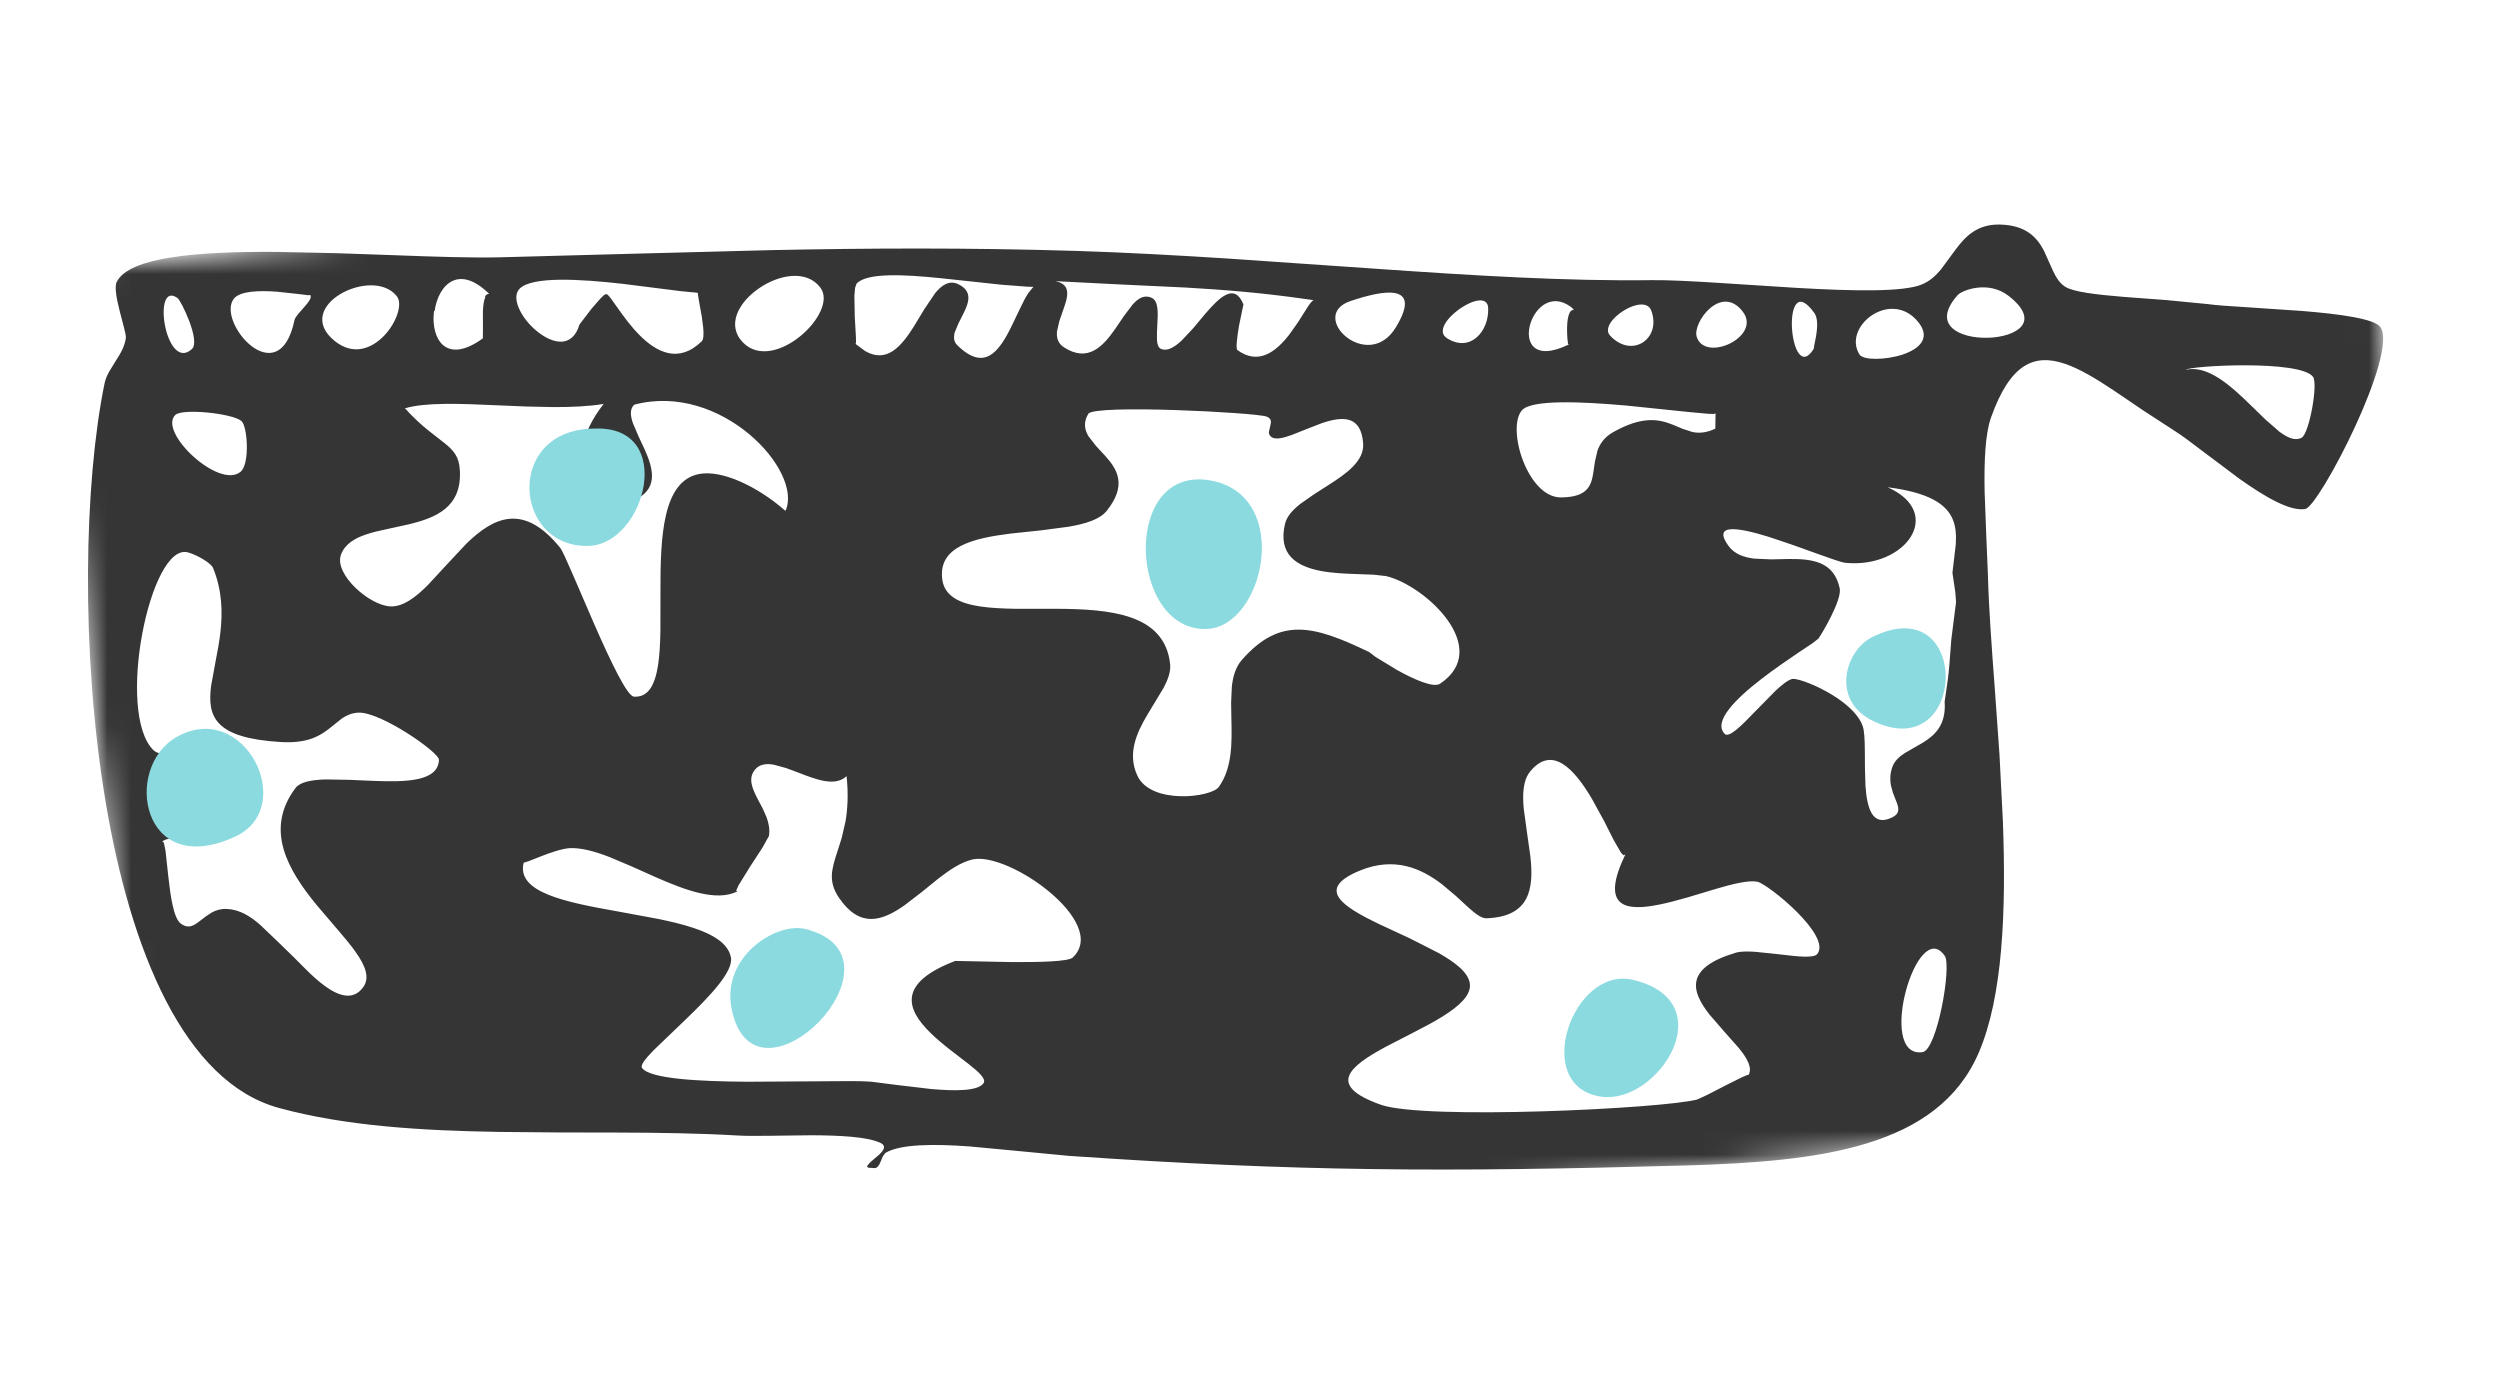 <svg width="105" height="58" viewBox="0 0 105 58" fill="none" xmlns="http://www.w3.org/2000/svg">
<path fill-rule="evenodd" clip-rule="evenodd" d="M48.123 23.056C48.131 24.707 49.016 26.442 50.638 26.419C51.868 26.403 52.787 25.006 52.967 23.533C53.147 22.056 52.588 20.506 50.863 20.183C48.98 19.834 48.112 21.404 48.123 23.056Z" fill="#8BDAE0"/>
<path fill-rule="evenodd" clip-rule="evenodd" d="M65.854 43.22C65.467 44.469 65.77 45.851 67.251 46.06C68.442 46.23 69.734 45.235 70.253 44.083C70.77 42.928 70.51 41.619 68.599 41.157C67.318 40.847 66.241 41.968 65.854 43.22Z" fill="#8BDAE0"/>
<path fill-rule="evenodd" clip-rule="evenodd" d="M30.725 42.356C31.192 44.739 33.141 44.203 34.389 42.923C35.635 41.64 36.178 39.614 33.84 39.021C32.604 38.708 30.298 40.18 30.725 42.356Z" fill="#8BDAE0"/>
<mask id="mask0" mask-type="alpha" maskUnits="userSpaceOnUse" x="1" y="1" width="103" height="55">
<path fill-rule="evenodd" clip-rule="evenodd" d="M98.728 1.172L1.994 11.339L6.674 55.869L103.408 45.701L98.728 1.172Z" fill="white"/>
</mask>
<g mask="url(#mask0)">
<path fill-rule="evenodd" clip-rule="evenodd" d="M36.475 49.044C36.425 49.028 36.415 48.997 36.427 48.959L36.535 48.831L36.72 48.669C36.862 48.553 37.014 48.429 37.086 48.309C37.159 48.19 37.15 48.08 36.971 47.997C36.419 47.742 35.26 47.685 34.068 47.681L32.329 47.703C31.791 47.71 31.316 47.712 30.979 47.691C29.353 47.597 27.683 47.573 26.009 47.568L23.498 47.563L20.996 47.541C17.689 47.489 14.502 47.293 11.725 46.537C3.751 44.373 2.683 24.418 4.392 16.099C4.428 15.93 4.496 15.771 4.579 15.619L4.856 15.165C5.05 14.865 5.24 14.558 5.286 14.191C5.295 14.126 5.263 13.973 5.212 13.775L5.03 13.075C4.903 12.572 4.796 12.046 4.903 11.838C5.433 10.792 8.274 10.56 11.573 10.58L14.103 10.633L16.632 10.721C18.277 10.783 19.805 10.834 20.988 10.807L26.643 10.655L32.449 10.504C36.408 10.424 40.584 10.397 45.199 10.538C47.324 10.605 49.449 10.724 51.557 10.858L57.794 11.288C61.882 11.573 65.805 11.815 69.379 11.766C70.054 11.759 71.006 11.807 72.074 11.874L75.484 12.092C77.789 12.225 79.95 12.276 80.729 11.943C81.05 11.809 81.298 11.581 81.52 11.317L82.144 10.469C82.566 9.905 83.062 9.412 83.992 9.431C85.085 9.457 85.546 9.958 85.844 10.527L86.23 11.385C86.356 11.654 86.504 11.887 86.727 12.037C87.056 12.258 88.031 12.374 89.183 12.468L90.987 12.603L92.708 12.77C93.063 12.82 93.664 12.861 94.374 12.904L96.682 13.06C98.257 13.188 99.718 13.382 99.975 13.736C100.757 14.826 97.408 21.268 96.825 21.375C96.186 21.495 95.106 20.857 94.042 20.098L92.506 18.946C92.034 18.584 91.619 18.273 91.322 18.088L90.01 17.235L88.806 16.418C88.037 15.905 87.339 15.481 86.705 15.272C85.437 14.848 84.425 15.274 83.621 17.54C83.376 18.236 83.33 19.407 83.354 20.646L83.424 22.504L83.493 24.16C83.529 25.539 83.651 27.187 83.784 28.957L83.978 31.689L84.121 34.489C84.261 38.223 84.126 41.861 83.101 44.227C81.379 48.206 76.43 48.787 70.8 48.95C60.668 49.235 54.436 49.204 44.886 48.546L42.989 48.364L40.722 48.15C39.208 48.041 37.796 48.047 37.179 48.428L37.077 48.57L36.99 48.78C36.931 48.924 36.863 49.057 36.738 49.061L36.475 49.044ZM55.175 12.607L54.86 12.563C53.049 12.301 51.426 12.171 49.8 12.077L47.161 11.953L44.317 11.808C45.017 11.941 44.852 12.469 44.643 13.05L44.491 13.491L44.395 13.914C44.367 14.186 44.432 14.426 44.691 14.59C45.687 15.229 46.311 14.568 46.834 13.82L47.212 13.264L47.577 12.782C47.822 12.512 48.077 12.371 48.375 12.51C48.656 12.642 48.639 13.13 48.609 13.609L48.593 13.959L48.592 14.273C48.604 14.461 48.646 14.602 48.759 14.651C49.019 14.768 49.319 14.592 49.635 14.297L50.117 13.783L50.599 13.205C50.919 12.83 51.234 12.497 51.514 12.372C51.793 12.246 52.037 12.329 52.225 12.784L52.038 13.683C51.958 14.157 51.897 14.649 51.972 14.703C52.857 15.35 53.592 14.77 54.146 14.058L54.528 13.518L54.838 13.026C54.971 12.811 55.08 12.654 55.158 12.615L55.175 12.607ZM31.201 14.38C31.847 15.047 32.856 14.735 33.607 14.124C34.358 13.514 34.85 12.607 34.458 12.083C33.881 11.314 32.717 11.526 31.873 12.112C31.024 12.696 30.498 13.653 31.201 14.38ZM58.633 13.736C58.87 13.343 59.12 12.825 58.949 12.528C58.776 12.229 58.181 12.154 56.727 12.642C55.806 12.949 55.99 13.716 56.55 14.156C57.11 14.598 58.046 14.719 58.633 13.736ZM60.764 14.198C61.749 14.837 62.545 13.908 62.503 12.941C62.494 12.681 62.327 12.594 62.099 12.621C61.866 12.646 61.571 12.786 61.303 12.974C61.036 13.164 60.796 13.402 60.678 13.625C60.557 13.851 60.556 14.063 60.764 14.198ZM20.382 12.479L20.373 12.447C20.412 12.384 20.464 12.342 20.533 12.345L20.528 12.324C19.901 11.718 19.391 11.625 19.015 11.796C18.596 11.985 18.334 12.501 18.255 13.055L18.229 13.075L18.219 13.157C18.17 13.678 18.288 14.205 18.598 14.485C18.93 14.78 19.48 14.792 20.279 14.212L20.284 13.825L20.282 13.067C20.294 12.828 20.321 12.609 20.382 12.481L20.382 12.479ZM26.788 20.931C25.604 21.598 24.77 21.206 24.472 20.346C24.172 19.485 24.405 18.158 25.355 16.964C24.742 17.068 24.02 17.099 23.255 17.098L22.082 17.073L20.893 17.023C19.323 16.951 17.852 16.894 17.009 17.15C17.363 17.541 17.68 17.826 17.959 18.054L18.668 18.609C19.06 18.922 19.283 19.183 19.314 19.75C19.405 21.305 18.316 21.752 17.125 22.031L16.232 22.227C15.936 22.287 15.654 22.354 15.395 22.44C14.883 22.61 14.478 22.86 14.319 23.302C14.026 24.115 15.527 25.451 16.418 25.469C16.939 25.48 17.453 25.092 17.977 24.565L18.772 23.705L19.599 22.822C20.732 21.725 21.99 21.1 23.535 23.017C23.606 23.106 23.803 23.538 24.062 24.138L24.977 26.258C25.642 27.77 26.341 29.242 26.625 29.259C27.228 29.299 27.507 28.77 27.638 27.942C27.701 27.53 27.727 27.045 27.737 26.518L27.739 24.853C27.734 22.564 27.82 20.187 29.38 19.905C30.322 19.735 31.795 20.411 32.99 21.457C33.753 19.783 30.284 16.027 26.637 16.997C26.448 17.176 26.471 17.45 26.585 17.779L26.808 18.303L27.073 18.871C27.42 19.644 27.648 20.451 26.788 20.931ZM40.209 14.502C40.786 15.067 41.224 15.126 41.576 14.924C41.934 14.719 42.217 14.245 42.473 13.726L42.846 12.949C42.963 12.698 43.082 12.466 43.209 12.281L43.404 12.046L43.171 12.043L42.048 11.957L39.566 11.69C37.906 11.519 36.422 11.453 35.979 11.907L35.915 12.081L35.884 12.411L35.9 13.3L35.947 14.124L35.953 14.382L35.935 14.446L36.333 14.743C37.241 15.267 37.844 14.566 38.381 13.714L38.826 12.979L39.261 12.334L39.26 12.331C39.555 11.967 39.873 11.754 40.253 11.939C40.879 12.242 40.684 12.737 40.439 13.218L40.254 13.585L40.109 13.933L40.095 13.971C40.046 14.177 40.058 14.356 40.209 14.502ZM29.471 14.337C29.549 14.266 29.563 14.043 29.534 13.755L29.475 13.295L29.389 12.826L29.319 12.414L29.307 12.298L28.579 12.227L26.172 11.923C24.344 11.716 22.369 11.603 21.835 12.114C21.635 12.306 21.649 12.62 21.799 12.958C21.947 13.298 22.232 13.654 22.564 13.922C22.894 14.188 23.263 14.364 23.587 14.35C23.909 14.335 24.189 14.132 24.34 13.627L24.34 13.624L24.343 13.622L24.844 12.968L25.212 12.545L25.355 12.404L25.444 12.353L25.456 12.354L25.468 12.353C25.507 12.351 25.574 12.427 25.651 12.526L25.947 12.942C26.184 13.277 26.492 13.703 26.852 14.067C27.576 14.798 28.498 15.278 29.471 14.337ZM66.028 13.029L66.05 13.014L66.108 13.013L65.997 12.906L65.956 12.875C65.171 12.312 64.499 12.899 64.283 13.572C64.159 13.958 64.187 14.364 64.429 14.581C64.668 14.797 65.129 14.838 65.888 14.47L65.886 14.465L65.853 14.432L65.854 14.424L65.829 14.201C65.815 14.02 65.811 13.78 65.827 13.566C65.844 13.35 65.888 13.154 65.976 13.063L65.99 13.054L66.002 13.043L66.028 13.029ZM82.221 12.395C81.656 13.03 81.68 13.486 81.995 13.779C82.31 14.073 82.912 14.204 83.498 14.186C84.083 14.169 84.651 14.004 84.9 13.707C85.144 13.407 85.067 12.976 84.361 12.427C83.508 11.762 82.404 12.189 82.221 12.395ZM76.179 14.648L76.192 14.539L76.276 14.116C76.331 13.778 76.359 13.37 76.209 13.155C75.847 12.646 75.598 12.589 75.449 12.764C75.297 12.939 75.24 13.343 75.262 13.764C75.283 14.184 75.386 14.615 75.544 14.835C75.704 15.055 75.922 15.066 76.179 14.648ZM71.263 14.148C71.436 14.694 72.115 14.695 72.656 14.428C73.196 14.162 73.594 13.629 73.21 13.107C72.756 12.495 72.222 12.606 71.826 12.943C71.427 13.281 71.166 13.848 71.263 14.148ZM67.62 14.091C68.08 14.588 68.623 14.621 68.995 14.384C69.369 14.146 69.573 13.637 69.354 13.048C69.208 12.646 68.643 12.763 68.182 13.054C67.721 13.343 67.362 13.806 67.62 14.091ZM78.101 14.893C78.254 15.132 79.186 15.131 79.914 14.89C80.638 14.647 81.158 14.164 80.488 13.435C79.911 12.808 79.132 12.884 78.59 13.262C78.047 13.642 77.738 14.319 78.101 14.893ZM14.066 14.328C14.845 14.95 15.617 14.639 16.137 14.095C16.657 13.549 16.918 12.767 16.671 12.448C16.168 11.795 15.058 11.898 14.303 12.346C13.546 12.794 13.148 13.591 14.066 14.328ZM12.368 13.447C12.385 13.37 12.447 13.28 12.526 13.184L12.787 12.886C12.962 12.685 13.11 12.501 13.03 12.39L12.937 12.399L12.632 12.36L11.64 12.252C10.89 12.197 10.072 12.215 9.815 12.554C9.449 13.045 9.923 14.048 10.572 14.541C11.22 15.032 12.041 15.01 12.368 13.447ZM8.058 14.662C8.438 14.326 7.602 12.619 7.458 12.519C7.185 12.323 7.017 12.422 6.934 12.665C6.853 12.909 6.856 13.293 6.93 13.672C7.003 14.053 7.149 14.426 7.344 14.64C7.537 14.855 7.782 14.912 8.058 14.662ZM97.148 15.829C96.62 15.099 91.956 15.362 91.798 15.532C92.712 15.319 93.67 16.177 94.526 17.014L95.153 17.624L95.725 18.123C96.087 18.397 96.407 18.528 96.67 18.383C96.987 18.212 97.364 16.127 97.148 15.829ZM72.043 18.003L72.054 17.361L71.993 17.387L71.767 17.381L70.932 17.305L68.313 17.034C66.363 16.861 64.307 16.779 63.918 17.235C63.266 18.006 64.16 20.902 65.561 20.891C66.665 20.884 66.837 20.413 66.921 19.838L66.986 19.392L67.09 18.938C67.193 18.642 67.38 18.361 67.757 18.148C68.985 17.458 69.675 17.607 70.25 17.835L70.668 18.009L71.078 18.143C71.356 18.201 71.662 18.185 72.043 18.003ZM53.401 18.355C53.318 18.297 53.294 18.227 53.294 18.148L53.346 17.905C53.39 17.742 53.425 17.588 53.202 17.498C52.779 17.329 45.953 16.974 45.708 17.381C45.496 17.738 45.548 18.038 45.714 18.319L46.036 18.733L46.42 19.148C46.932 19.717 47.339 20.378 46.486 21.451C46.203 21.811 45.606 21.999 44.877 22.123L43.709 22.277L42.471 22.407C40.84 22.608 39.397 22.968 39.575 24.334C39.667 25.031 40.283 25.337 41.165 25.471C41.603 25.536 42.109 25.561 42.649 25.569L44.33 25.569C46.621 25.578 48.923 25.773 49.146 27.898C49.178 28.205 49.056 28.539 48.87 28.893L48.191 30.016C47.725 30.802 47.346 31.664 47.768 32.575C48.342 33.809 50.873 33.492 51.188 33.054C51.752 32.266 51.742 31.224 51.719 30.234L51.707 29.51L51.738 28.827C51.787 28.398 51.901 28.019 52.147 27.73C53.777 25.86 55.206 26.286 57.508 27.388L57.762 27.584L58.666 28.135C59.382 28.533 60.204 28.902 60.483 28.716C61.593 27.97 61.436 26.939 60.8 26.045C60.159 25.147 59.038 24.389 58.213 24.195L57.7 24.138L57.014 24.112C56.518 24.096 55.962 24.074 55.46 23.977C54.453 23.78 53.661 23.291 53.973 21.992C54.048 21.683 54.299 21.41 54.629 21.152L55.174 20.771L55.765 20.392C56.559 19.888 57.304 19.357 57.252 18.626C57.169 17.429 56.377 17.482 55.517 17.773L54.876 18.021L54.266 18.264C53.885 18.403 53.57 18.475 53.401 18.355ZM10.1 19.818C10.504 19.494 10.394 17.905 10.143 17.685C9.774 17.362 7.663 17.142 7.364 17.427C6.996 17.785 7.453 18.569 8.117 19.169C8.781 19.771 9.647 20.19 10.1 19.818ZM82.002 24.059L82.142 22.87C82.166 22.492 82.15 22.135 82.017 21.817C81.751 21.177 81.026 20.687 79.278 20.464C80.488 20.999 80.68 21.857 80.252 22.546C79.822 23.237 78.773 23.764 77.504 23.638C77.338 23.621 76.863 23.451 76.265 23.235L75.301 22.889L74.285 22.547C73.626 22.344 73.032 22.202 72.688 22.229C72.517 22.242 72.409 22.298 72.386 22.41C72.362 22.518 72.421 22.686 72.592 22.922C72.84 23.265 73.227 23.405 73.674 23.462L74.38 23.494L75.117 23.478C76.103 23.469 77.023 23.574 77.267 24.704C77.379 25.201 76.47 26.7 76.371 26.824L76.115 27.023L75.544 27.403C75.092 27.709 74.511 28.105 73.967 28.526C72.882 29.366 71.942 30.308 72.435 30.821C72.617 31.009 73.141 30.481 73.714 29.884L74.569 29.015C74.841 28.76 75.084 28.567 75.267 28.517C75.562 28.436 77.804 29.328 78.23 30.485C78.304 30.69 78.32 31.079 78.323 31.537L78.328 32.262L78.349 33C78.381 33.476 78.456 33.907 78.619 34.172C78.783 34.435 79.041 34.531 79.438 34.346C79.843 34.161 79.752 33.917 79.61 33.573L79.504 33.3L79.417 32.981C79.377 32.754 79.377 32.5 79.479 32.213C79.568 31.963 79.76 31.786 79.994 31.634L80.764 31.189C81.283 30.869 81.743 30.434 81.675 29.47L81.809 28.539C81.846 28.253 81.888 27.843 81.955 26.859L82.154 25.29L82.126 24.895L82.002 24.059ZM8.951 23.86C8.867 23.645 8.272 23.305 7.894 23.2C7.098 22.985 6.339 24.671 5.976 26.609C5.612 28.545 5.649 30.728 6.446 31.509C6.598 31.658 6.863 31.68 7.18 31.661L7.696 31.608L8.248 31.553C8.998 31.514 9.751 31.647 10.066 32.631C10.656 34.45 9.986 34.978 9.097 35.13C8.876 35.168 8.643 35.185 8.41 35.188L7.728 35.187C7.302 35.188 6.949 35.206 6.8 35.358L6.85 35.35L6.886 35.414L6.95 35.722L7.069 36.81C7.16 37.646 7.294 38.568 7.589 38.788C7.923 39.036 8.158 38.87 8.436 38.648L8.657 38.48L8.902 38.321C9.075 38.227 9.279 38.164 9.53 38.176C10.067 38.203 10.505 38.473 10.933 38.848L11.58 39.466L12.275 40.14L12.841 40.706C13.076 40.941 13.353 41.2 13.64 41.409C14.214 41.828 14.83 42.044 15.251 41.467C15.544 41.068 15.349 40.563 14.932 39.977C14.726 39.684 14.462 39.37 14.177 39.04L13.284 37.993C12.097 36.539 11.095 34.846 12.413 33.094C12.606 32.843 13.077 32.754 13.674 32.736L14.646 32.752L15.694 32.797C17.095 32.854 18.408 32.812 18.436 31.908C18.446 31.603 15.982 29.883 15.046 29.931C14.766 29.948 14.558 30.042 14.367 30.17L13.804 30.619C13.399 30.934 12.871 31.227 11.807 31.166C9.03 31.005 8.696 30.117 8.867 28.801L9.061 27.741C9.135 27.361 9.213 26.96 9.259 26.542C9.352 25.705 9.331 24.798 8.951 23.86ZM73.817 37.035C73.453 36.957 72.79 37.12 72.038 37.342L70.867 37.694C70.467 37.81 70.069 37.915 69.699 37.99C68.228 38.294 67.206 38.085 68.267 35.88L68.194 35.925L68.087 35.822L67.779 35.29L67.363 34.466L66.85 33.532C66.484 32.915 66.069 32.354 65.631 32.083C65.191 31.814 64.728 31.841 64.266 32.403C63.971 32.766 63.939 33.326 63.997 33.963L64.133 34.96L64.277 35.981C64.424 37.323 64.261 38.502 62.433 38.568C62.223 38.575 61.968 38.381 61.657 38.101L61.153 37.635L60.553 37.131C59.692 36.475 58.572 35.966 57.116 36.564C56.179 36.95 55.99 37.325 56.235 37.699C56.48 38.073 57.156 38.445 57.959 38.829L59.216 39.413L60.415 40.023C61.15 40.435 61.693 40.87 61.736 41.334C61.779 41.809 61.282 42.26 60.581 42.696C60.229 42.916 59.828 43.128 59.418 43.338L58.205 43.963C57.439 44.376 56.811 44.783 56.663 45.186C56.514 45.59 56.846 45.992 57.995 46.399C59.813 47.047 69.835 46.563 71.281 46.18L71.714 45.98L72.463 45.594L73.165 45.244L73.383 45.151L73.443 45.145C73.605 44.84 73.383 44.447 73.023 44.009L72.418 43.326L71.793 42.604C71.036 41.636 70.74 40.66 72.901 40.014C73.097 39.957 73.393 39.952 73.727 39.977L74.8 40.089C75.522 40.178 76.181 40.249 76.327 40.067C76.937 39.292 74.255 37.132 73.817 37.035ZM35.246 37.719C34.77 37.028 34.929 36.512 35.164 35.785L35.35 35.199L35.512 34.496C35.599 33.977 35.637 33.361 35.557 32.599C35.081 33.045 34.306 32.752 33.556 32.459L33.006 32.255L32.492 32.115C32.169 32.06 31.893 32.1 31.707 32.327C31.406 32.697 31.595 33.123 31.84 33.592L32.033 33.956L32.197 34.326C32.287 34.58 32.342 34.842 32.295 35.112L32.026 35.596L31.486 36.426L31.019 37.184L30.92 37.404L30.964 37.441C30.084 37.876 28.805 37.398 27.505 36.826L26.536 36.392L25.595 35.994C24.981 35.758 24.41 35.6 23.933 35.622C23.615 35.639 23.126 35.807 22.72 35.966L22.201 36.17L21.993 36.234C21.683 37.482 23.749 37.891 25.947 38.28L27.591 38.585C28.121 38.691 28.625 38.809 29.067 38.954C29.952 39.239 30.589 39.626 30.698 40.212C30.811 40.801 29.804 41.851 28.805 42.811L27.453 44.11C27.098 44.472 26.888 44.742 26.965 44.852C27.282 45.305 29.28 45.42 31.404 45.433L34.49 45.414C35.417 45.403 36.183 45.398 36.592 45.431L37.645 45.566L39.109 45.739C40.115 45.827 41.068 45.829 41.304 45.501C41.436 45.323 41.122 45.032 40.651 44.665L39.867 44.061C39.591 43.844 39.311 43.61 39.067 43.368C38.088 42.406 37.658 41.301 40.119 40.359L42.471 40.407C43.654 40.416 44.873 40.385 45.05 40.22C45.834 39.491 45.162 38.374 44.105 37.483C43.049 36.592 41.604 35.925 40.844 36.097C40.374 36.209 39.896 36.523 39.417 36.895L38.703 37.474L37.987 38.024C37.041 38.691 36.115 38.986 35.246 37.719ZM80.746 44.19C81.359 44.104 81.977 40.58 81.681 40.149C81.39 39.721 81.063 39.779 80.768 40.1C80.472 40.42 80.21 41.004 80.043 41.634C79.876 42.264 79.807 42.939 79.903 43.437C79.997 43.935 80.257 44.261 80.746 44.19Z" fill="#353535"/>
</g>
<path fill-rule="evenodd" clip-rule="evenodd" d="M78.683 30.288C80.675 31.242 81.707 29.833 81.721 28.451C81.729 27.07 80.72 25.712 78.618 26.765C77.509 27.321 76.864 29.416 78.683 30.288Z" fill="#8BDAE0"/>
<path fill-rule="evenodd" clip-rule="evenodd" d="M24.976 18.001C23.085 18.006 22.225 19.257 22.236 20.498C22.244 21.737 23.123 22.965 24.708 22.929C25.908 22.902 26.837 21.636 27.035 20.395C27.233 19.15 26.698 17.931 24.976 18.001Z" fill="#8BDAE0"/>
<path fill-rule="evenodd" clip-rule="evenodd" d="M9.881 35.136C11.206 34.522 11.303 33.072 10.712 31.979C10.118 30.886 8.839 30.145 7.419 30.953C6.279 31.603 5.912 33.105 6.321 34.218C6.73 35.33 7.911 36.05 9.881 35.136Z" fill="#8BDAE0"/>
</svg>
